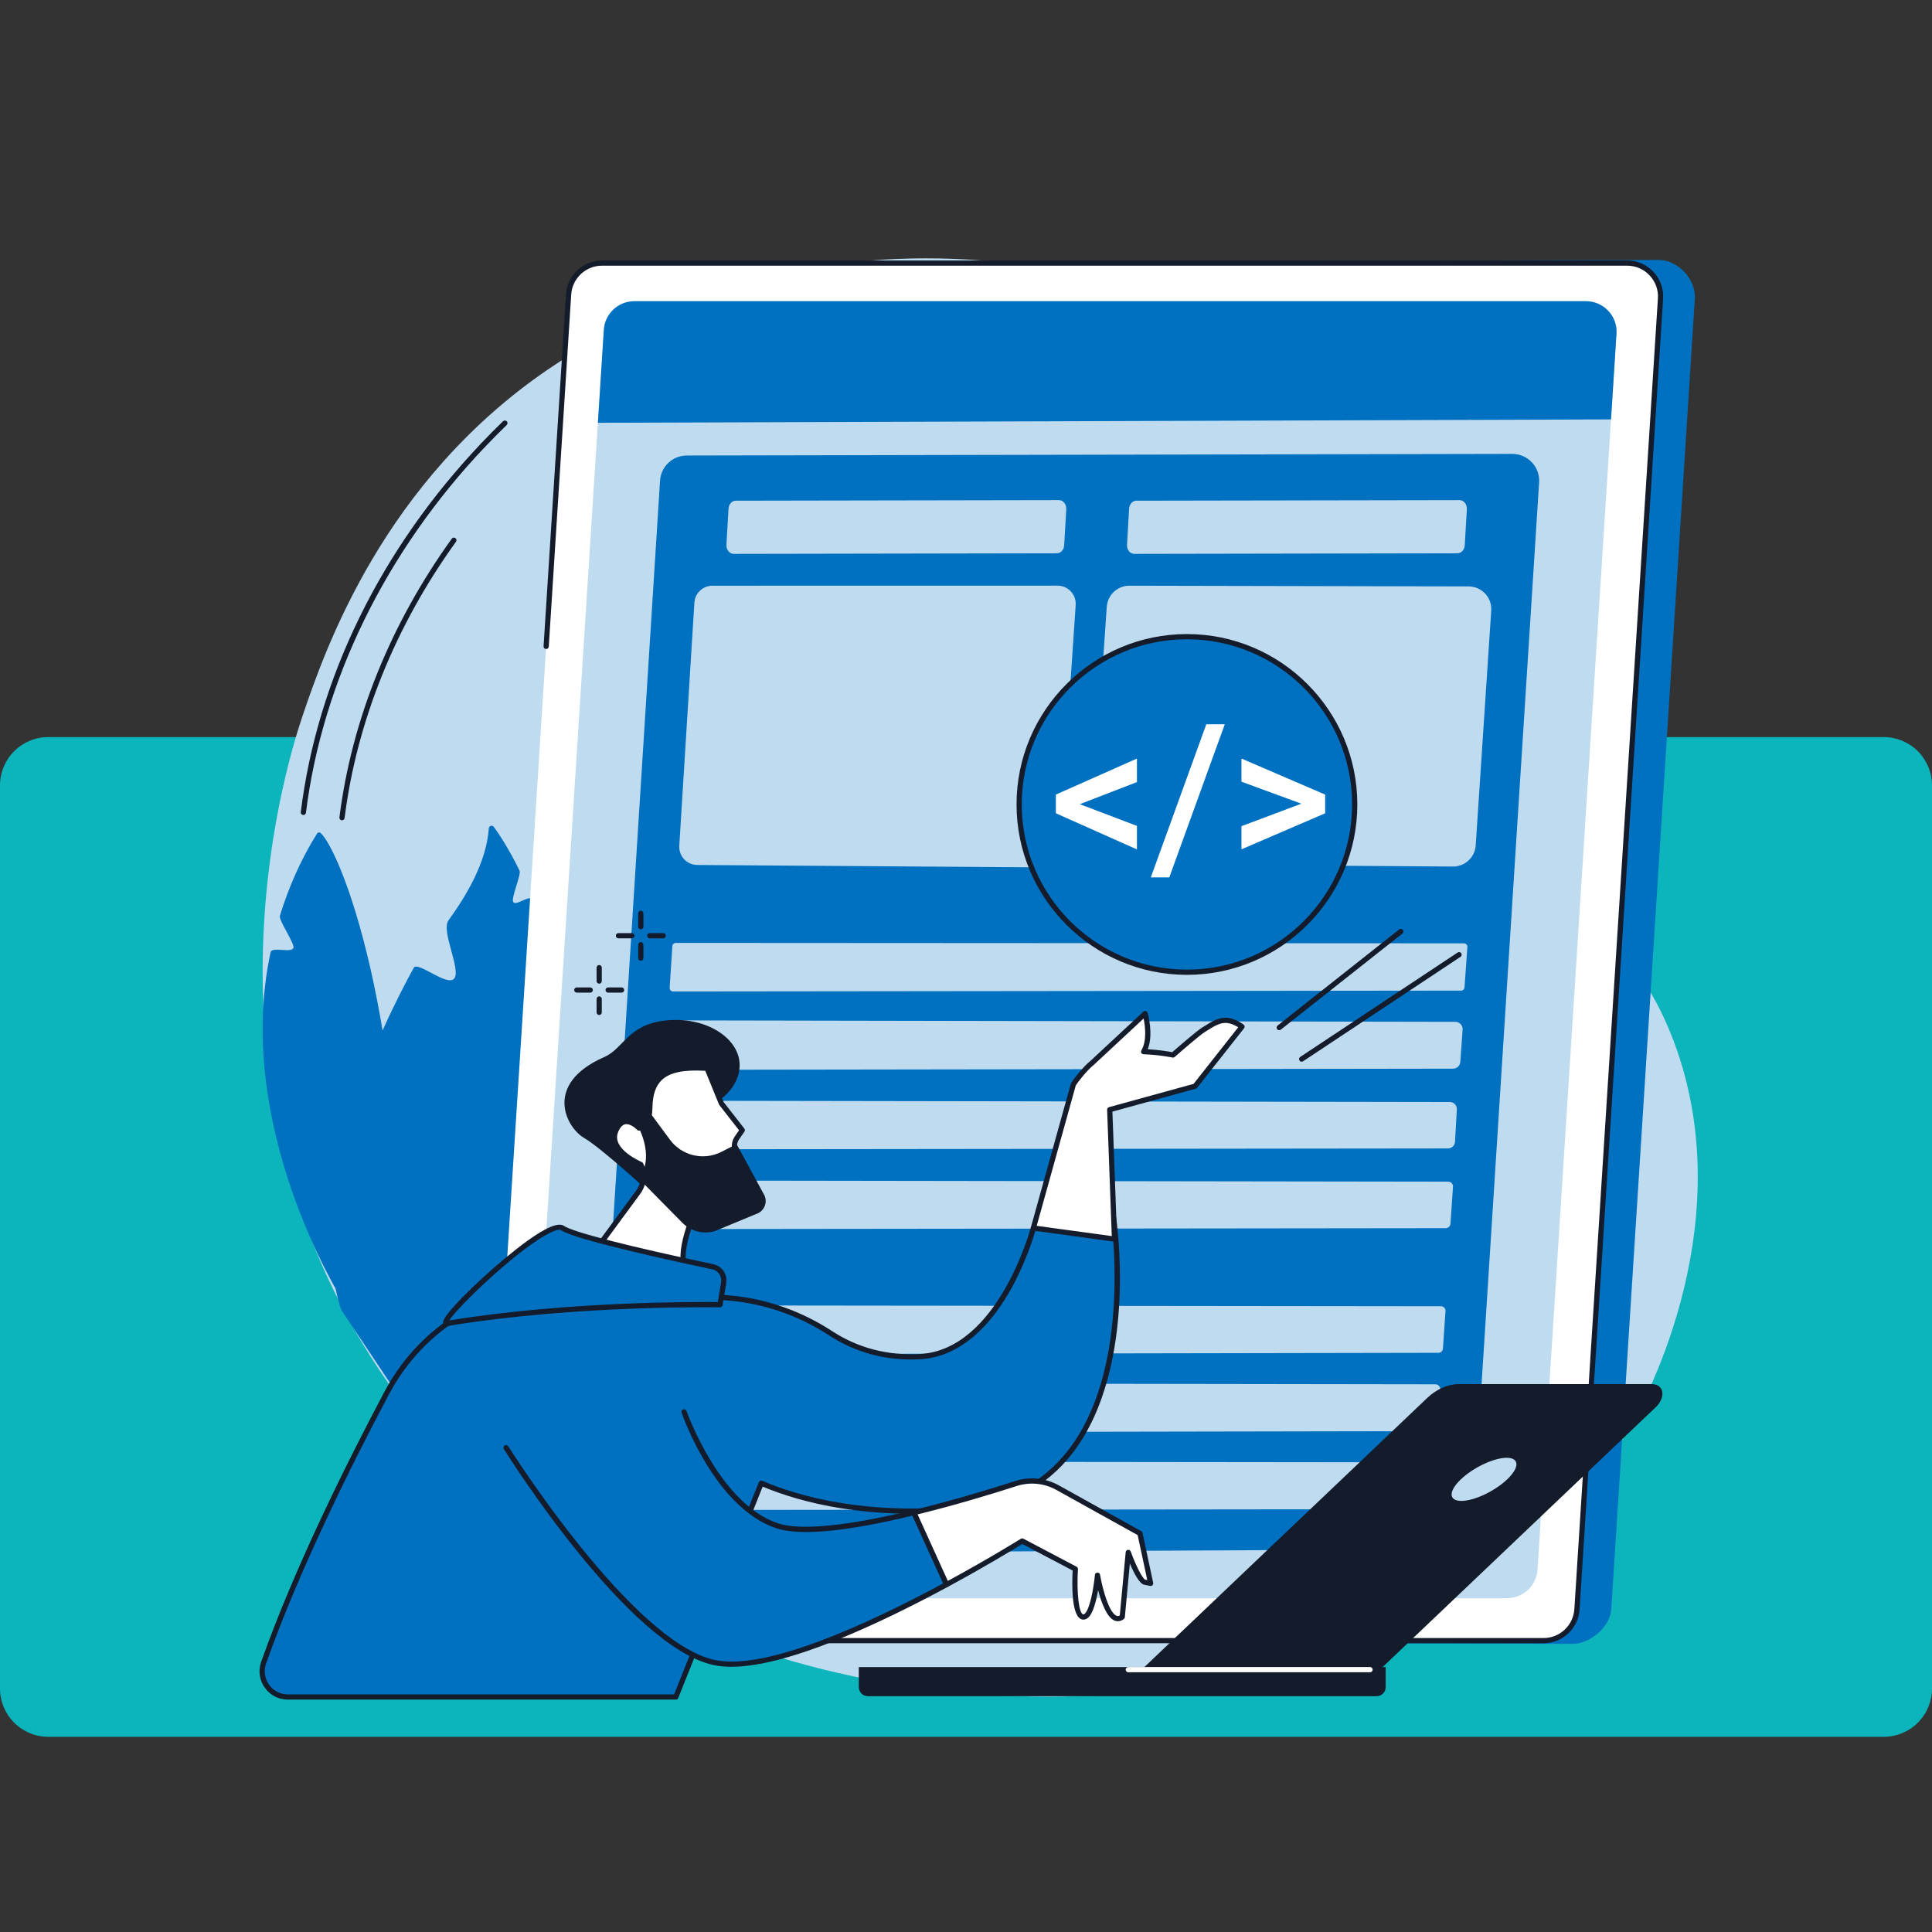 <svg xmlns="http://www.w3.org/2000/svg" xmlns:xlink="http://www.w3.org/1999/xlink" width="1200" zoomAndPan="magnify" viewBox="0 0 900 900" height="1200" preserveAspectRatio="xMidYMid meet" version="1.2"><rect x="0" y="0" width="900" height="900" fill="#333333" stroke="none"/><defs><clipPath id="c28082d2fe"><path d="M 0 343.363 L 900 343.363 L 900 809.078 L 0 809.078 Z M 0 343.363 "/></clipPath><clipPath id="c20b08a18d"><path d="M 22.5 343.363 L 877.5 343.363 C 883.469 343.363 889.191 345.73 893.41 349.953 C 897.629 354.172 900 359.895 900 365.863 L 900 786.578 C 900 792.543 897.629 798.266 893.41 802.484 C 889.191 806.707 883.469 809.078 877.5 809.078 L 22.5 809.078 C 16.531 809.078 10.809 806.707 6.59 802.484 C 2.371 798.266 0 792.543 0 786.578 L 0 365.863 C 0 359.895 2.371 354.172 6.59 349.953 C 10.809 345.73 16.531 343.363 22.5 343.363 Z M 22.5 343.363 "/></clipPath></defs><g id="baac0b30cf"><g clip-rule="nonzero" clip-path="url(#c28082d2fe)"><g clip-rule="nonzero" clip-path="url(#c20b08a18d)"><path style=" stroke:none;fill-rule:nonzero;fill:#0cb4bc;fill-opacity:1;" d="M 0 343.363 L 900.504 343.363 L 900.504 809.078 L 0 809.078 Z M 0 343.363 "/></g></g><path style=" stroke:none;fill-rule:nonzero;fill:#bfdbef;fill-opacity:1;" d="M 758.98 665.363 C 706.859 752.969 608.305 773.996 571.133 781.926 C 444.637 808.914 257.797 774.945 168.254 624.82 C 89.672 493.062 134.398 352.918 140.875 333.707 C 151.734 301.484 178.918 224.219 255.223 172.133 C 374.012 91.059 554.422 110.184 615.809 194.715 C 644.637 234.414 621.078 252.559 654.547 322.676 C 699.371 416.586 755.547 414.59 781.371 489.727 C 810.523 574.551 763.801 657.266 758.98 665.363 "/><path style=" stroke:none;fill-rule:nonzero;fill:#0070c0;fill-opacity:1;" d="M 159.016 604.871 C 159.016 604.871 108.473 524.617 126.066 443.547 C 126.656 440.816 135.98 444.211 136.699 441.496 C 137.27 439.344 129.738 428.746 130.391 426.605 C 134.406 413.473 140.035 400.574 147.688 388.301 C 148.051 387.719 148.855 387.602 149.367 388.062 C 158.234 396.02 189.449 471.562 187.641 616.754 L 159.016 604.871 "/><path style=" stroke:none;fill-rule:nonzero;fill:#0070c0;fill-opacity:1;" d="M 153.227 540.691 C 152.621 540.691 152.102 540.242 152.023 539.633 L 151.801 537.832 C 143.418 470.492 143.418 470.492 146.852 416.133 L 147.48 406.105 C 147.523 405.438 148.098 404.926 148.766 404.973 C 149.434 405.012 149.941 405.586 149.902 406.254 L 149.27 416.285 C 145.852 470.414 145.852 470.414 154.207 537.535 L 154.43 539.332 C 154.512 539.996 154.039 540.602 153.375 540.684 C 153.324 540.688 153.273 540.691 153.227 540.691 "/><path style=" stroke:none;fill-rule:nonzero;fill:#0070c0;fill-opacity:1;" d="M 159.016 610.258 C 159.016 610.258 135.98 554.758 192.734 450.852 C 194.559 447.516 208.391 459.922 211.625 455.797 C 214.863 451.672 205.34 433.68 208.918 428.742 C 217.07 417.504 226.605 401.828 227.711 385.875 C 227.793 384.672 229.32 384.223 230.031 385.199 C 232.598 388.715 237.102 395.48 242.016 405.562 C 242.902 407.387 238.121 418.035 239.027 420.078 C 240.113 422.523 246.887 416.41 247.969 419.168 C 252.02 429.5 255.938 442.031 258.906 456.809 C 259.672 460.629 245.074 471.758 245.703 475.879 C 246.297 479.801 262.227 479.906 262.672 484.102 C 267.875 533.453 248.23 599.688 210.723 687.816 L 159.016 610.258 "/><path style=" stroke:none;fill-rule:nonzero;fill:#0070c0;fill-opacity:1;" d="M 191.871 605.543 C 191.777 605.543 191.68 605.531 191.582 605.508 C 190.93 605.348 190.535 604.695 190.695 604.043 C 190.949 603.012 216.164 500.41 224.801 466.73 C 231.02 442.469 230.137 397.969 230.125 397.52 C 230.109 396.852 230.641 396.297 231.309 396.281 C 231.992 396.262 232.531 396.797 232.547 397.469 C 232.559 397.918 233.449 442.754 227.148 467.336 C 218.516 501 193.301 603.59 193.047 604.621 C 192.91 605.172 192.418 605.543 191.871 605.543 "/><path style=" stroke:none;fill-rule:nonzero;fill:#0070c0;fill-opacity:1;" d="M 201.359 516.68 C 200.82 516.68 200.328 516.316 200.188 515.773 C 195.52 497.734 185.805 485.617 185.707 485.496 C 185.285 484.977 185.367 484.211 185.887 483.793 C 186.406 483.371 187.168 483.453 187.59 483.969 C 188.004 484.48 197.738 496.617 202.535 515.164 C 202.703 515.812 202.312 516.473 201.664 516.641 C 201.562 516.664 201.461 516.68 201.359 516.68 "/><path style=" stroke:none;fill-rule:nonzero;fill:#0070c0;fill-opacity:1;" d="M 732.562 765.785 L 257.496 764.273 C 248.504 764.273 241.379 756.68 241.953 747.707 L 280.871 137.137 C 281.395 128.938 288.199 122.555 296.418 122.555 L 772.691 121.086 C 781.688 121.086 790.086 130.148 789.52 139.121 L 750.598 749.688 C 750.07 757.887 740.781 765.785 732.562 765.785 "/><path style=" stroke:none;fill-rule:nonzero;fill:#ffffff;fill-opacity:1;" d="M 719.066 764.273 L 241.504 764.273 C 232.512 764.273 225.387 756.68 225.957 747.703 L 264.879 137.137 C 265.402 128.938 272.207 122.551 280.422 122.551 L 757.984 122.551 C 766.973 122.551 774.102 130.145 773.527 139.121 L 734.605 749.688 C 734.082 757.887 727.277 764.273 719.066 764.273 "/><path style=" stroke:none;fill-rule:nonzero;fill:#141b2b;fill-opacity:1;" d="M 719.059 765.48 L 254.004 765.48 C 253.332 765.48 252.789 764.941 252.789 764.273 C 252.789 763.602 253.332 763.062 254.004 763.062 L 719.059 763.062 C 726.621 763.062 732.918 757.152 733.395 749.609 L 772.316 139.039 C 772.574 135.039 771.199 131.227 768.457 128.301 C 765.711 125.375 761.992 123.766 757.98 123.766 L 280.422 123.766 C 272.867 123.766 266.57 129.672 266.09 137.215 L 255.637 301.207 C 255.594 301.875 255.012 302.387 254.348 302.34 C 253.68 302.297 253.172 301.719 253.219 301.055 L 263.672 137.059 C 264.23 128.246 271.59 121.34 280.422 121.34 L 757.98 121.34 C 762.668 121.34 767.02 123.227 770.223 126.645 C 773.434 130.062 775.035 134.52 774.734 139.195 L 735.816 749.766 C 735.254 758.578 727.891 765.48 719.059 765.48 "/><path style=" stroke:none;fill-rule:nonzero;fill:#bfdbef;fill-opacity:1;" d="M 701.98 744.52 L 258.766 744.52 C 250.516 744.52 243.977 737.551 244.504 729.32 L 281.285 153.617 C 281.766 146.094 288.008 140.234 295.547 140.234 L 738.766 140.234 C 747.02 140.234 753.555 147.203 753.027 155.434 L 716.246 731.141 C 715.77 738.66 709.523 744.52 701.98 744.52 "/><path style=" stroke:none;fill-rule:nonzero;fill:#0070c0;fill-opacity:1;" d="M 319.926 212.199 L 704.473 211.441 C 711.703 211.426 717.438 217.523 716.977 224.738 L 686.008 710 C 685.594 716.562 680.168 721.672 673.594 721.707 L 289.273 723.57 C 282.035 723.605 276.281 717.508 276.738 710.281 L 307.473 223.91 C 307.887 217.34 313.336 212.211 319.926 212.199 "/><path style=" stroke:none;fill-rule:nonzero;fill:#0070c0;fill-opacity:1;" d="M 750.477 195.379 L 753.027 155.48 C 753.559 147.242 747.016 140.32 738.766 140.32 L 295.547 140.32 C 288.008 140.32 281.766 146.133 281.285 153.66 L 278.52 196.945 L 750.477 195.379 "/><path style=" stroke:none;fill-rule:nonzero;fill:#0070c0;fill-opacity:1;" d="M 331.91 170.75 C 331.91 178.184 325.883 184.215 318.445 184.215 C 311.008 184.215 304.98 178.184 304.98 170.75 C 304.98 163.316 311.008 157.285 318.445 157.285 C 325.883 157.285 331.91 163.316 331.91 170.75 "/><path style=" stroke:none;fill-rule:nonzero;fill:#0070c0;fill-opacity:1;" d="M 372.309 171.285 C 372.309 178.727 366.277 184.75 358.84 184.75 C 351.402 184.75 345.375 178.727 345.375 171.285 C 345.375 163.852 351.402 157.82 358.84 157.82 C 366.277 157.82 372.309 163.852 372.309 171.285 "/><path style=" stroke:none;fill-rule:nonzero;fill:#0070c0;fill-opacity:1;" d="M 414.051 171.02 C 414.051 178.453 408.02 184.484 400.582 184.484 C 393.148 184.484 387.117 178.453 387.117 171.02 C 387.117 163.582 393.148 157.555 400.582 157.555 C 408.02 157.555 414.051 163.582 414.051 171.02 "/><path style=" stroke:none;fill-rule:nonzero;fill:#0070c0;fill-opacity:1;" d="M 491.922 157.797 L 703.797 156.777 C 707.18 156.758 709.891 159.582 709.746 162.961 L 709.18 175.906 C 709.039 179.055 706.465 181.547 703.316 181.574 L 490.84 183.617 C 487.352 183.648 484.586 180.676 484.875 177.195 L 486.039 163.23 C 486.301 160.168 488.848 157.812 491.922 157.797 "/><path style=" stroke:none;fill-rule:nonzero;fill:#bfdbef;fill-opacity:1;" d="M 484.867 404.055 L 324.812 402.941 C 319.961 402.91 316.133 398.809 316.438 393.965 L 323.465 280.773 C 323.742 276.316 327.434 272.848 331.898 272.848 L 492.664 272.82 C 497.555 272.82 501.426 276.961 501.098 281.848 L 493.363 396.168 C 493.055 400.625 489.336 404.082 484.867 404.055 "/><path style=" stroke:none;fill-rule:nonzero;fill:#bfdbef;fill-opacity:1;" d="M 676.852 403.668 L 518.574 402.57 C 512.496 402.527 507.715 397.367 508.129 391.309 L 515.57 282.668 C 515.953 277.129 520.566 272.832 526.117 272.844 L 684.176 273.18 C 690.266 273.195 695.074 278.344 694.672 284.422 L 687.445 393.816 C 687.074 399.387 682.434 403.703 676.852 403.668 "/><path style=" stroke:none;fill-rule:nonzero;fill:#bfdbef;fill-opacity:1;" d="M 678.945 257.746 L 528.402 258.016 C 526.434 258.02 524.867 256.059 525.004 253.746 L 525.977 236.969 C 526.098 234.875 527.578 233.25 529.375 233.242 L 679.91 232.977 C 681.883 232.973 683.445 234.934 683.312 237.246 L 682.336 254.02 C 682.215 256.117 680.734 257.746 678.945 257.746 "/><path style=" stroke:none;fill-rule:nonzero;fill:#bfdbef;fill-opacity:1;" d="M 492.344 257.746 L 341.805 258.016 C 339.828 258.02 338.266 256.055 338.398 253.746 L 339.375 236.969 C 339.496 234.871 340.977 233.246 342.766 233.242 L 493.301 232.973 C 495.281 232.969 496.844 234.93 496.711 237.246 L 495.734 254.02 C 495.613 256.113 494.133 257.746 492.344 257.746 "/><path style=" stroke:none;fill-rule:nonzero;fill:#bfdbef;fill-opacity:1;" d="M 680.613 461.465 L 313.566 461.867 C 312.629 461.867 311.887 461.074 311.945 460.137 L 313.203 440.754 C 313.258 439.902 313.965 439.238 314.82 439.238 L 681.953 439.445 C 682.891 439.445 683.637 440.242 683.566 441.184 L 682.23 459.957 C 682.164 460.805 681.465 461.465 680.613 461.465 "/><path style=" stroke:none;fill-rule:nonzero;fill:#bfdbef;fill-opacity:1;" d="M 676.887 497.824 L 314.133 498.355 C 312.164 498.355 310.605 496.695 310.73 494.734 L 311.773 478.527 C 311.891 476.73 313.379 475.332 315.176 475.336 L 677.953 476.004 C 679.926 476.008 681.484 477.684 681.34 479.648 L 680.273 494.664 C 680.152 496.441 678.672 497.82 676.887 497.824 "/><path style=" stroke:none;fill-rule:nonzero;fill:#bfdbef;fill-opacity:1;" d="M 674.562 534.988 L 311.594 535.387 C 309.734 535.391 308.254 533.836 308.344 531.977 L 309.137 515.859 C 309.223 514.125 310.652 512.77 312.387 512.77 L 675.414 513.363 C 677.273 513.367 678.758 514.934 678.652 516.797 L 677.801 531.918 C 677.707 533.637 676.285 534.984 674.562 534.988 "/><path style=" stroke:none;fill-rule:nonzero;fill:#bfdbef;fill-opacity:1;" d="M 673.449 572.133 L 308.168 572.547 C 306.879 572.547 305.852 571.461 305.93 570.172 L 307.008 552.039 C 307.078 550.855 308.062 549.93 309.25 549.934 L 674.629 550.465 C 675.926 550.469 676.949 551.566 676.863 552.859 L 675.684 570.047 C 675.598 571.219 674.621 572.133 673.449 572.133 "/><path style=" stroke:none;fill-rule:nonzero;fill:#bfdbef;fill-opacity:1;" d="M 670.082 630.188 L 303.984 630.848 C 302.773 630.852 301.809 629.832 301.879 628.621 L 302.977 610.082 C 303.043 608.965 303.965 608.098 305.078 608.098 L 671.277 608.504 C 672.492 608.504 673.453 609.535 673.371 610.75 L 672.176 628.223 C 672.102 629.328 671.184 630.184 670.082 630.188 "/><path style=" stroke:none;fill-rule:nonzero;fill:#bfdbef;fill-opacity:1;" d="M 667.367 666.676 L 301.898 667.34 C 300.578 667.348 299.531 666.23 299.613 664.91 L 300.801 646.461 C 300.879 645.258 301.879 644.32 303.086 644.324 L 668.645 644.855 C 669.969 644.859 671.016 645.988 670.918 647.309 L 669.641 664.562 C 669.551 665.754 668.555 666.676 667.367 666.676 "/><path style=" stroke:none;fill-rule:nonzero;fill:#bfdbef;fill-opacity:1;" d="M 664.609 703.031 L 300.281 703.43 C 298.602 703.43 297.273 702.004 297.391 700.328 L 298.594 683.5 C 298.703 681.988 299.965 680.812 301.484 680.812 L 665.602 681.211 C 667.266 681.215 668.59 682.621 668.484 684.285 L 667.496 700.312 C 667.402 701.84 666.141 703.027 664.609 703.031 "/><path style=" stroke:none;fill-rule:nonzero;fill:#0070c0;fill-opacity:1;" d="M 631.082 374.742 C 631.082 417.91 596.086 452.902 552.918 452.902 C 509.754 452.902 474.758 417.91 474.758 374.742 C 474.758 331.574 509.754 296.578 552.918 296.578 C 596.086 296.578 631.082 331.574 631.082 374.742 "/><path style=" stroke:none;fill-rule:nonzero;fill:#141b2b;fill-opacity:1;" d="M 552.918 297.793 C 510.488 297.793 475.969 332.316 475.969 374.742 C 475.969 417.172 510.488 451.691 552.918 451.691 C 595.352 451.691 629.867 417.172 629.867 374.742 C 629.867 332.316 595.352 297.793 552.918 297.793 Z M 552.918 454.117 C 509.152 454.117 473.547 418.508 473.547 374.742 C 473.547 330.977 509.152 295.371 552.918 295.371 C 596.688 295.371 632.293 330.977 632.293 374.742 C 632.293 418.508 596.688 454.117 552.918 454.117 "/><path style=" stroke:none;fill-rule:nonzero;fill:#ffffff;fill-opacity:1;" d="M 503.008 374.617 L 529.629 384.727 L 529.629 395.688 L 491.863 378.859 L 491.863 370.148 L 529.629 353.363 L 529.629 364.328 L 503.008 374.617 "/><path style=" stroke:none;fill-rule:nonzero;fill:#ffffff;fill-opacity:1;" d="M 544.699 408.73 L 536.086 408.73 L 561.941 337.391 L 570.555 337.391 L 544.699 408.73 "/><path style=" stroke:none;fill-rule:nonzero;fill:#ffffff;fill-opacity:1;" d="M 606.207 374.391 L 578.324 364.145 L 578.324 353.363 L 617.309 370.148 L 617.309 378.859 L 578.324 395.645 L 578.324 384.859 L 606.207 374.391 "/><path style=" stroke:none;fill-rule:nonzero;fill:#141b2b;fill-opacity:1;" d="M 642.957 777.656 L 531.969 777.656 L 664.969 651.117 C 669.121 647.164 674.559 644.77 679.375 644.77 L 769.445 644.77 C 775.164 644.77 776.188 650.891 771.25 655.586 L 642.957 777.656 "/><path style=" stroke:none;fill-rule:nonzero;fill:#bfdbef;fill-opacity:1;" d="M 702.109 689.137 C 696.277 694.684 686.723 699.18 680.762 699.18 C 674.797 699.18 674.695 694.684 680.523 689.137 C 686.352 683.59 695.91 679.094 701.867 679.094 C 707.832 679.094 707.938 683.59 702.109 689.137 "/><path style=" stroke:none;fill-rule:nonzero;fill:#141b2b;fill-opacity:1;" d="M 641.309 790.141 L 404.27 790.141 C 401.949 790.141 400.066 788.258 400.066 785.934 L 400.066 776.586 L 645.516 776.586 L 645.516 785.934 C 645.516 788.258 643.633 790.141 641.309 790.141 "/><path style=" stroke:none;fill-rule:nonzero;fill:#ffffff;fill-opacity:1;" d="M 638.223 779.004 L 525.594 779.004 C 524.926 779.004 524.383 778.461 524.383 777.789 C 524.383 777.121 524.926 776.578 525.594 776.578 L 638.223 776.578 C 638.891 776.578 639.434 777.121 639.434 777.789 C 639.434 778.461 638.891 779.004 638.223 779.004 "/><path style=" stroke:none;fill-rule:nonzero;fill:#141b2b;fill-opacity:1;" d="M 303.418 556.227 C 303.418 556.227 280.457 534.996 272.031 530.055 C 263.609 525.117 253.113 504.859 281.426 492.449 C 290.602 488.426 292.41 477.281 310.078 475.379 C 327.75 473.477 342.426 482.445 344.332 493.59 C 346.234 504.734 335.664 514.387 327.77 515.672 C 319.867 516.965 303.418 556.227 303.418 556.227 "/><path style=" stroke:none;fill-rule:nonzero;fill:#ffffff;fill-opacity:1;" d="M 343.328 530.035 L 345.785 526.477 L 336.055 514.023 L 329.383 497.664 C 310.527 496.387 302.969 501.539 302.723 516.004 C 302.566 525.273 297.684 525.492 297.684 525.492 C 297.684 525.492 290.516 517.781 286.809 526.93 C 283.098 536.086 298.516 542.445 298.516 542.445 C 300.516 546.668 300.035 551.656 297.262 555.422 L 269.848 592.68 C 269.848 592.68 321.254 606.293 321.797 598.18 C 321.949 595.883 321.168 593.918 319.969 592.285 C 314.043 584.215 324.75 562.395 324.75 562.395 L 341.91 555.461 C 345.055 554.191 346.727 550.746 345.781 547.492 L 342.387 535.816 C 341.812 533.844 342.16 531.719 343.328 530.035 "/><path style=" stroke:none;fill-rule:nonzero;fill:#141b2b;fill-opacity:1;" d="M 271.883 591.957 C 288.969 596.375 315.828 601.777 320.242 598.609 C 320.57 598.371 320.582 598.188 320.586 598.102 C 320.707 596.324 320.168 594.605 318.992 593.004 C 312.703 584.441 323.211 562.781 323.66 561.859 C 323.793 561.594 324.02 561.387 324.297 561.273 L 341.457 554.34 C 344.035 553.301 345.395 550.496 344.617 547.824 L 341.223 536.156 C 340.547 533.824 340.949 531.34 342.332 529.344 L 344.281 526.52 L 335.098 514.77 C 335.031 514.684 334.973 514.582 334.934 514.48 L 328.547 498.828 C 318.562 498.23 312.164 499.562 308.441 502.977 C 305.473 505.707 304.039 509.852 303.934 516.023 C 303.758 526.312 297.984 526.695 297.738 526.703 C 297.387 526.715 297.039 526.578 296.793 526.32 C 295.992 525.461 293.43 523.32 291.285 523.715 C 289.945 523.965 288.816 525.199 287.93 527.391 C 284.719 535.316 298.836 541.262 298.977 541.324 C 299.254 541.438 299.48 541.652 299.609 541.926 C 301.805 546.559 301.281 552.008 298.238 556.141 Z M 314.488 601.922 C 300.527 601.93 273.258 594.836 269.535 593.852 C 269.148 593.75 268.836 593.461 268.703 593.082 C 268.57 592.703 268.633 592.285 268.871 591.961 L 296.289 554.703 C 298.711 551.41 299.199 547.109 297.602 543.371 C 294.926 542.172 281.906 535.797 285.684 526.477 C 286.902 523.469 288.641 521.738 290.852 521.332 C 293.953 520.766 296.91 523.109 298.066 524.172 C 299.059 523.809 301.406 522.293 301.512 515.98 C 301.629 509.195 303.359 504.359 306.801 501.191 C 311.141 497.207 318.344 495.695 329.465 496.457 C 329.926 496.488 330.328 496.781 330.504 497.207 L 337.113 513.41 L 346.742 525.73 C 347.066 526.148 347.082 526.73 346.785 527.164 L 344.324 530.723 C 343.359 532.113 343.078 533.852 343.551 535.477 L 346.945 547.148 C 348.07 551.02 346.102 555.078 342.363 556.586 L 325.637 563.344 C 322.664 569.562 316.547 585.582 320.945 591.57 C 322.469 593.645 323.164 595.898 323.008 598.262 C 322.961 598.906 322.691 599.832 321.656 600.578 C 320.32 601.531 317.773 601.922 314.488 601.922 "/><path style=" stroke:none;fill-rule:nonzero;fill:#141b2b;fill-opacity:1;" d="M 299.062 513.297 L 312.102 530.934 C 317.633 538.418 327.762 540.801 336.051 536.578 L 343.133 532.969 L 356.215 557.062 C 357.617 560.488 355.801 564.383 352.273 565.512 L 333.258 573.398 C 327.82 575.137 321.871 573.676 317.863 569.613 L 297.418 548.891 C 297.418 548.891 305.168 541.699 297.684 525.492 C 290.195 509.293 299.062 513.297 299.062 513.297 "/><path style=" stroke:none;fill-rule:nonzero;fill:#0070c0;fill-opacity:1;" d="M 518.645 566.594 L 481.398 572.047 C 481.398 572.047 466.289 630.082 428.383 631.984 C 410.148 632.898 396.352 627.219 386.945 621.082 C 372.699 611.785 356.438 606.039 339.484 604.641 L 271.367 599.035 C 233.727 595.934 197.84 615.535 180.148 648.906 C 161.227 684.59 137.777 732.18 122.812 774.523 C 120.051 782.332 125.805 790.527 134.086 790.527 L 314.84 790.527 L 354.609 690.938 C 374.426 699.375 404.961 706.82 447.852 702.867 C 538.531 694.516 518.645 566.594 518.645 566.594 "/><path style=" stroke:none;fill-rule:nonzero;fill:#141b2b;fill-opacity:1;" d="M 263.551 599.926 C 229.223 599.926 197.488 618.785 181.219 649.473 C 163.535 682.82 139.25 731.656 123.953 774.93 C 122.766 778.285 123.262 781.875 125.312 784.773 C 127.355 787.66 130.551 789.312 134.086 789.312 L 314.02 789.312 L 353.484 690.488 C 353.605 690.188 353.844 689.945 354.145 689.82 C 354.445 689.691 354.785 689.695 355.086 689.824 C 373.031 697.465 403.68 705.723 447.742 701.664 C 468.84 699.719 485.586 690.98 497.52 675.684 C 525.691 639.566 518.836 577.336 517.609 567.969 L 482.352 573.133 C 481.43 576.363 477.535 589.125 470.152 601.91 C 458.793 621.574 444.371 632.395 428.445 633.195 C 412.945 633.973 398.758 630.238 386.281 622.098 C 372.07 612.828 355.855 607.207 339.383 605.848 L 271.27 600.246 C 268.688 600.027 266.109 599.926 263.551 599.926 Z M 314.84 791.738 L 134.086 791.738 C 129.754 791.738 125.836 789.711 123.336 786.176 C 120.824 782.625 120.215 778.23 121.668 774.121 C 137.012 730.711 161.355 681.758 179.078 648.336 C 197.012 614.512 233.281 594.691 271.469 597.824 L 339.582 603.438 C 356.453 604.824 373.059 610.578 387.605 620.066 C 399.645 627.922 413.344 631.527 428.324 630.773 C 464.898 628.938 480.078 572.312 480.223 571.742 C 480.348 571.273 480.738 570.922 481.223 570.852 L 518.469 565.395 C 519.129 565.301 519.742 565.75 519.84 566.41 C 519.871 566.586 522.57 584.293 521.418 606.641 C 520.348 627.324 515.668 656.352 499.434 677.168 C 487.07 693.016 469.754 702.07 447.965 704.074 C 404.312 708.094 373.625 700.145 355.277 692.535 L 315.965 790.973 C 315.781 791.434 315.336 791.738 314.84 791.738 "/><path style=" stroke:none;fill-rule:nonzero;fill:#0070c0;fill-opacity:1;" d="M 362.027 710.773 C 333.867 701.453 318.656 657.68 318.656 657.68 L 235.738 674.379 C 235.738 674.379 293.207 766.09 332.816 774.488 C 357.5 779.723 407.094 756.438 440.961 738.145 C 436.621 728.547 430.379 714.77 425.75 704.637 C 400.988 710.648 374.816 715.008 362.027 710.773 "/><path style=" stroke:none;fill-rule:nonzero;fill:#141b2b;fill-opacity:1;" d="M 340.688 776.449 C 337.766 776.449 335.043 776.199 332.562 775.672 C 292.91 767.266 237.07 678.785 234.711 675.02 C 234.355 674.453 234.527 673.707 235.094 673.352 C 235.66 673 236.41 673.168 236.766 673.734 C 237.336 674.648 294.414 765.105 333.066 773.301 C 356.73 778.32 403.73 756.801 439.391 737.613 C 435.156 728.242 429.438 715.621 425.059 706.047 C 393.887 713.559 372.555 715.539 361.648 711.926 C 333.246 702.52 318.141 659.887 317.512 658.078 C 317.289 657.445 317.625 656.758 318.258 656.535 C 318.887 656.32 319.582 656.652 319.801 657.285 C 319.949 657.715 335.148 700.598 362.41 709.625 C 372.84 713.074 394.641 710.945 425.461 703.457 C 426.023 703.32 426.609 703.602 426.848 704.129 C 431.434 714.16 437.652 727.891 442.066 737.645 C 442.332 738.227 442.098 738.906 441.539 739.211 C 409.047 756.758 366.77 776.449 340.688 776.449 "/><path style=" stroke:none;fill-rule:nonzero;fill:#ffffff;fill-opacity:1;" d="M 531.031 714.316 L 492.652 692.992 C 486.727 689.699 479.703 689.004 473.254 691.086 C 462.551 694.539 444.555 700.066 425.75 704.637 C 430.379 714.77 436.621 728.547 440.961 738.145 C 461.441 727.086 476.168 717.852 476.168 717.852 L 500.945 730.906 C 500.945 730.906 499.562 752.652 504.484 753.25 C 509.406 753.848 511.254 733.785 511.254 733.785 C 511.254 733.785 515.48 758.691 522.793 753.25 L 525.594 723.164 C 525.594 723.164 530.445 736.488 533.23 737.039 C 536.012 737.59 536.012 737.59 536.012 737.59 L 531.031 714.316 "/><path style=" stroke:none;fill-rule:nonzero;fill:#141b2b;fill-opacity:1;" d="M 511.258 732.57 C 511.84 732.57 512.352 732.996 512.449 733.578 C 513.578 740.234 516.66 751.309 520.113 752.691 C 520.469 752.832 520.949 752.93 521.641 752.559 L 524.387 723.055 C 524.438 722.484 524.879 722.035 525.438 721.961 C 526.004 721.891 526.539 722.215 526.73 722.75 C 529.172 729.449 532.262 735.453 533.48 735.855 L 534.441 736.047 L 529.965 715.105 L 492.062 694.051 C 486.445 690.93 479.727 690.273 473.621 692.238 C 462.406 695.859 445.402 701.051 427.457 705.461 C 431.785 714.934 437.359 727.238 441.531 736.457 C 461.148 725.82 475.383 716.918 475.527 716.824 C 475.891 716.598 476.352 716.582 476.73 716.781 L 501.512 729.832 C 501.934 730.051 502.188 730.5 502.152 730.98 C 501.457 741.957 502.617 751.805 504.629 752.047 C 504.707 752.055 504.902 752.082 505.23 751.812 C 507.707 749.816 509.5 739.629 510.051 733.672 C 510.105 733.066 510.602 732.594 511.207 732.574 C 511.223 732.57 511.238 732.57 511.258 732.57 Z M 520.727 755.238 C 520.137 755.238 519.625 755.105 519.211 754.941 C 515.547 753.473 513.004 746.336 511.539 740.762 C 510.684 745.691 509.184 751.742 506.758 753.699 C 505.824 754.453 504.926 754.523 504.34 754.453 C 498.969 753.801 499.348 737.727 499.688 731.609 L 476.215 719.25 C 473.258 721.082 459.535 729.492 441.539 739.211 C 441.242 739.371 440.895 739.398 440.578 739.289 C 440.254 739.184 440 738.949 439.859 738.641 C 435.445 728.891 429.227 715.16 424.645 705.137 C 424.492 704.805 424.496 704.43 424.652 704.105 C 424.816 703.777 425.109 703.543 425.461 703.457 C 443.859 698.984 461.402 693.633 472.879 689.93 C 479.617 687.758 487.039 688.484 493.242 691.934 L 531.621 713.254 C 531.93 713.426 532.145 713.719 532.219 714.059 L 537.195 737.336 C 537.285 737.734 537.164 738.148 536.875 738.441 C 536.59 738.73 536.18 738.855 535.777 738.777 L 532.992 738.23 C 530.789 737.793 528.195 732.75 526.328 728.344 L 523.996 753.363 C 523.965 753.707 523.789 754.016 523.512 754.223 C 522.488 754.988 521.535 755.238 520.727 755.238 "/><path style=" stroke:none;fill-rule:nonzero;fill:#0070c0;fill-opacity:1;" d="M 335.422 607.773 L 337.113 597.512 C 337.676 594.082 335.449 590.824 332.051 590.105 C 315.105 586.535 268.137 576.355 262.023 572.047 C 254.543 566.773 200.375 617.809 208.492 616.473 C 268.965 606.504 335.422 607.773 335.422 607.773 "/><path style=" stroke:none;fill-rule:nonzero;fill:#141b2b;fill-opacity:1;" d="M 260.586 572.883 C 259.992 572.883 258.98 573.059 257.309 573.785 C 243.402 579.801 213.254 608.602 209.301 615.113 C 264.797 606.09 325.699 606.438 334.395 606.547 L 335.914 597.316 C 336.375 594.52 334.57 591.875 331.801 591.293 C 312.68 587.262 267.531 577.414 261.324 573.039 C 261.258 572.992 261.051 572.883 260.586 572.883 Z M 208.207 617.711 C 207.164 617.711 206.746 617.066 206.609 616.762 C 206.215 615.898 205.559 614.461 215.297 604.48 C 220.98 598.664 228.527 591.742 235.488 585.973 C 250.242 573.734 259.398 568.719 262.719 571.059 C 266.77 573.914 292.781 580.59 332.305 588.922 C 336.344 589.773 338.98 593.633 338.309 597.707 L 336.617 607.973 C 336.52 608.566 336 608.988 335.398 608.988 C 334.734 608.977 268.355 607.832 208.691 617.668 C 208.516 617.695 208.355 617.711 208.207 617.711 "/><path style=" stroke:none;fill-rule:nonzero;fill:#ffffff;fill-opacity:1;" d="M 499.973 505.309 C 501.008 503.242 506.184 497.086 508.543 495.32 L 533.434 472.176 C 533.434 472.176 536.668 483.328 532.746 489.906 C 540.387 490.156 546.434 491.461 546.434 491.461 C 546.434 491.461 557.805 481.438 560.641 479.711 C 563.469 477.984 567.168 475.246 570.977 475.297 C 574.797 475.348 578.578 478.266 578.578 478.266 L 556.715 505.977 L 516.953 516.922 L 519.176 577.215 L 481.398 572.047 L 499.973 505.309 "/><path style=" stroke:none;fill-rule:nonzero;fill:#141b2b;fill-opacity:1;" d="M 482.938 571.039 L 517.914 575.82 L 515.742 516.969 C 515.719 516.406 516.09 515.902 516.629 515.754 L 556.008 504.918 L 576.82 478.539 C 575.535 477.742 573.219 476.535 570.961 476.508 C 568.074 476.441 564.984 478.406 562.523 479.965 C 562.09 480.234 561.672 480.504 561.27 480.742 C 559.102 482.066 551.145 488.93 547.238 492.367 C 546.945 492.625 546.555 492.727 546.184 492.645 C 546.121 492.633 540.141 491.363 532.707 491.113 C 532.277 491.102 531.891 490.859 531.684 490.484 C 531.477 490.105 531.488 489.648 531.707 489.285 C 534.367 484.824 533.426 477.859 532.734 474.48 L 509.367 496.211 C 509.336 496.238 509.301 496.266 509.27 496.289 C 507.105 497.91 502.168 503.77 501.105 505.754 Z M 519.176 578.422 C 519.125 578.422 519.066 578.422 519.016 578.414 L 481.234 573.246 C 480.887 573.203 480.578 573.004 480.383 572.711 C 480.195 572.418 480.137 572.059 480.23 571.719 L 498.805 504.98 C 498.828 504.91 498.852 504.836 498.891 504.766 C 499.996 502.562 505.188 496.352 507.762 494.391 L 532.613 471.285 C 532.918 471 533.352 470.895 533.762 471.008 C 534.164 471.117 534.48 471.434 534.598 471.836 C 534.727 472.273 537.441 481.836 534.648 488.773 C 540.152 489.078 544.527 489.852 546.086 490.152 C 548.266 488.242 557.414 480.262 560.008 478.676 C 560.398 478.438 560.809 478.184 561.227 477.918 C 563.926 476.207 567.281 474.086 570.875 474.086 C 570.914 474.086 570.957 474.086 570.996 474.086 C 575.172 474.141 579.156 477.176 579.324 477.305 C 579.578 477.5 579.742 477.793 579.785 478.117 C 579.824 478.438 579.73 478.762 579.531 479.016 L 557.668 506.73 C 557.504 506.934 557.285 507.078 557.035 507.148 L 518.199 517.836 L 520.387 577.168 C 520.402 577.527 520.258 577.871 519.992 578.113 C 519.766 578.316 519.477 578.422 519.176 578.422 "/><path style=" stroke:none;fill-rule:nonzero;fill:#141b2b;fill-opacity:1;" d="M 224.941 208.684 C 224.641 208.684 224.336 208.57 224.102 208.348 C 223.609 207.879 223.59 207.105 224.055 206.613 C 227.387 203.105 230.848 199.605 234.336 196.227 C 234.824 195.758 235.598 195.77 236.07 196.254 C 236.539 196.742 236.527 197.516 236.043 197.988 C 232.578 201.344 229.145 204.816 225.832 208.305 C 225.59 208.555 225.266 208.684 224.941 208.684 "/><path style=" stroke:none;fill-rule:nonzero;fill:#141b2b;fill-opacity:1;" d="M 141.32 379.664 C 141.27 379.664 141.219 379.66 141.168 379.648 C 140.504 379.566 140.031 378.965 140.113 378.301 C 143.965 347.281 153.207 316.684 167.582 287.367 C 181.867 258.238 200.871 231.078 224.062 206.629 C 224.523 206.145 225.289 206.121 225.777 206.582 C 226.262 207.047 226.281 207.812 225.82 208.297 C 179.703 256.902 150.121 317.383 142.52 378.598 C 142.445 379.211 141.922 379.664 141.32 379.664 "/><path style=" stroke:none;fill-rule:nonzero;fill:#141b2b;fill-opacity:1;" d="M 159.32 382.125 C 159.27 382.125 159.219 382.121 159.168 382.113 C 158.504 382.031 158.035 381.426 158.117 380.766 C 163.809 335.445 181.906 290.555 210.449 250.949 C 210.84 250.402 211.598 250.281 212.141 250.672 C 212.684 251.066 212.809 251.824 212.414 252.363 C 184.109 291.645 166.164 336.148 160.523 381.066 C 160.445 381.676 159.922 382.125 159.32 382.125 "/><path style=" stroke:none;fill-rule:nonzero;fill:#141b2b;fill-opacity:1;" d="M 279.125 458.234 C 278.457 458.234 277.914 457.691 277.914 457.023 L 277.914 450.754 C 277.914 450.086 278.457 449.543 279.125 449.543 C 279.793 449.543 280.336 450.086 280.336 450.754 L 280.336 457.023 C 280.336 457.691 279.793 458.234 279.125 458.234 "/><path style=" stroke:none;fill-rule:nonzero;fill:#141b2b;fill-opacity:1;" d="M 279.125 472.832 C 278.457 472.832 277.914 472.293 277.914 471.621 L 277.914 465.355 C 277.914 464.688 278.457 464.145 279.125 464.145 C 279.793 464.145 280.336 464.688 280.336 465.355 L 280.336 471.621 C 280.336 472.293 279.793 472.832 279.125 472.832 "/><path style=" stroke:none;fill-rule:nonzero;fill:#141b2b;fill-opacity:1;" d="M 274.961 462.402 L 268.691 462.402 C 268.023 462.402 267.48 461.859 267.48 461.188 C 267.48 460.52 268.023 459.977 268.691 459.977 L 274.961 459.977 C 275.629 459.977 276.172 460.52 276.172 461.188 C 276.172 461.859 275.629 462.402 274.961 462.402 "/><path style=" stroke:none;fill-rule:nonzero;fill:#141b2b;fill-opacity:1;" d="M 289.559 462.402 L 283.293 462.402 C 282.625 462.402 282.078 461.859 282.078 461.188 C 282.078 460.52 282.625 459.977 283.293 459.977 L 289.559 459.977 C 290.23 459.977 290.77 460.52 290.77 461.188 C 290.77 461.859 290.23 462.402 289.559 462.402 "/><path style=" stroke:none;fill-rule:nonzero;fill:#141b2b;fill-opacity:1;" d="M 298.516 432.934 C 297.848 432.934 297.305 432.395 297.305 431.727 L 297.305 425.457 C 297.305 424.789 297.848 424.246 298.516 424.246 C 299.184 424.246 299.727 424.789 299.727 425.457 L 299.727 431.727 C 299.727 432.395 299.184 432.934 298.516 432.934 "/><path style=" stroke:none;fill-rule:nonzero;fill:#141b2b;fill-opacity:1;" d="M 298.516 447.539 C 297.848 447.539 297.305 446.992 297.305 446.324 L 297.305 440.055 C 297.305 439.387 297.848 438.844 298.516 438.844 C 299.184 438.844 299.727 439.387 299.727 440.055 L 299.727 446.324 C 299.727 446.992 299.184 447.539 298.516 447.539 "/><path style=" stroke:none;fill-rule:nonzero;fill:#141b2b;fill-opacity:1;" d="M 294.348 437.102 L 288.082 437.102 C 287.414 437.102 286.871 436.559 286.871 435.887 C 286.871 435.223 287.414 434.676 288.082 434.676 L 294.348 434.676 C 295.02 434.676 295.562 435.223 295.562 435.887 C 295.562 436.559 295.02 437.102 294.348 437.102 "/><path style=" stroke:none;fill-rule:nonzero;fill:#141b2b;fill-opacity:1;" d="M 308.949 437.102 L 302.684 437.102 C 302.012 437.102 301.469 436.559 301.469 435.887 C 301.469 435.223 302.012 434.676 302.684 434.676 L 308.949 434.676 C 309.617 434.676 310.16 435.223 310.16 435.887 C 310.16 436.559 309.617 437.102 308.949 437.102 "/><path style=" stroke:none;fill-rule:nonzero;fill:#141b2b;fill-opacity:1;" d="M 595.918 479.891 C 595.555 479.891 595.203 479.734 594.965 479.43 C 594.551 478.906 594.637 478.145 595.16 477.73 L 651.793 432.969 C 652.32 432.559 653.082 432.645 653.496 433.172 C 653.914 433.691 653.82 434.457 653.297 434.875 L 596.664 479.633 C 596.441 479.809 596.176 479.891 595.918 479.891 "/><path style=" stroke:none;fill-rule:nonzero;fill:#141b2b;fill-opacity:1;" d="M 606.363 494.578 C 605.969 494.578 605.582 494.391 605.352 494.039 C 604.98 493.484 605.133 492.727 605.695 492.359 L 679.027 443.711 C 679.582 443.344 680.336 443.496 680.707 444.055 C 681.078 444.609 680.922 445.363 680.363 445.73 L 607.031 494.379 C 606.824 494.516 606.594 494.578 606.363 494.578 "/></g></svg>